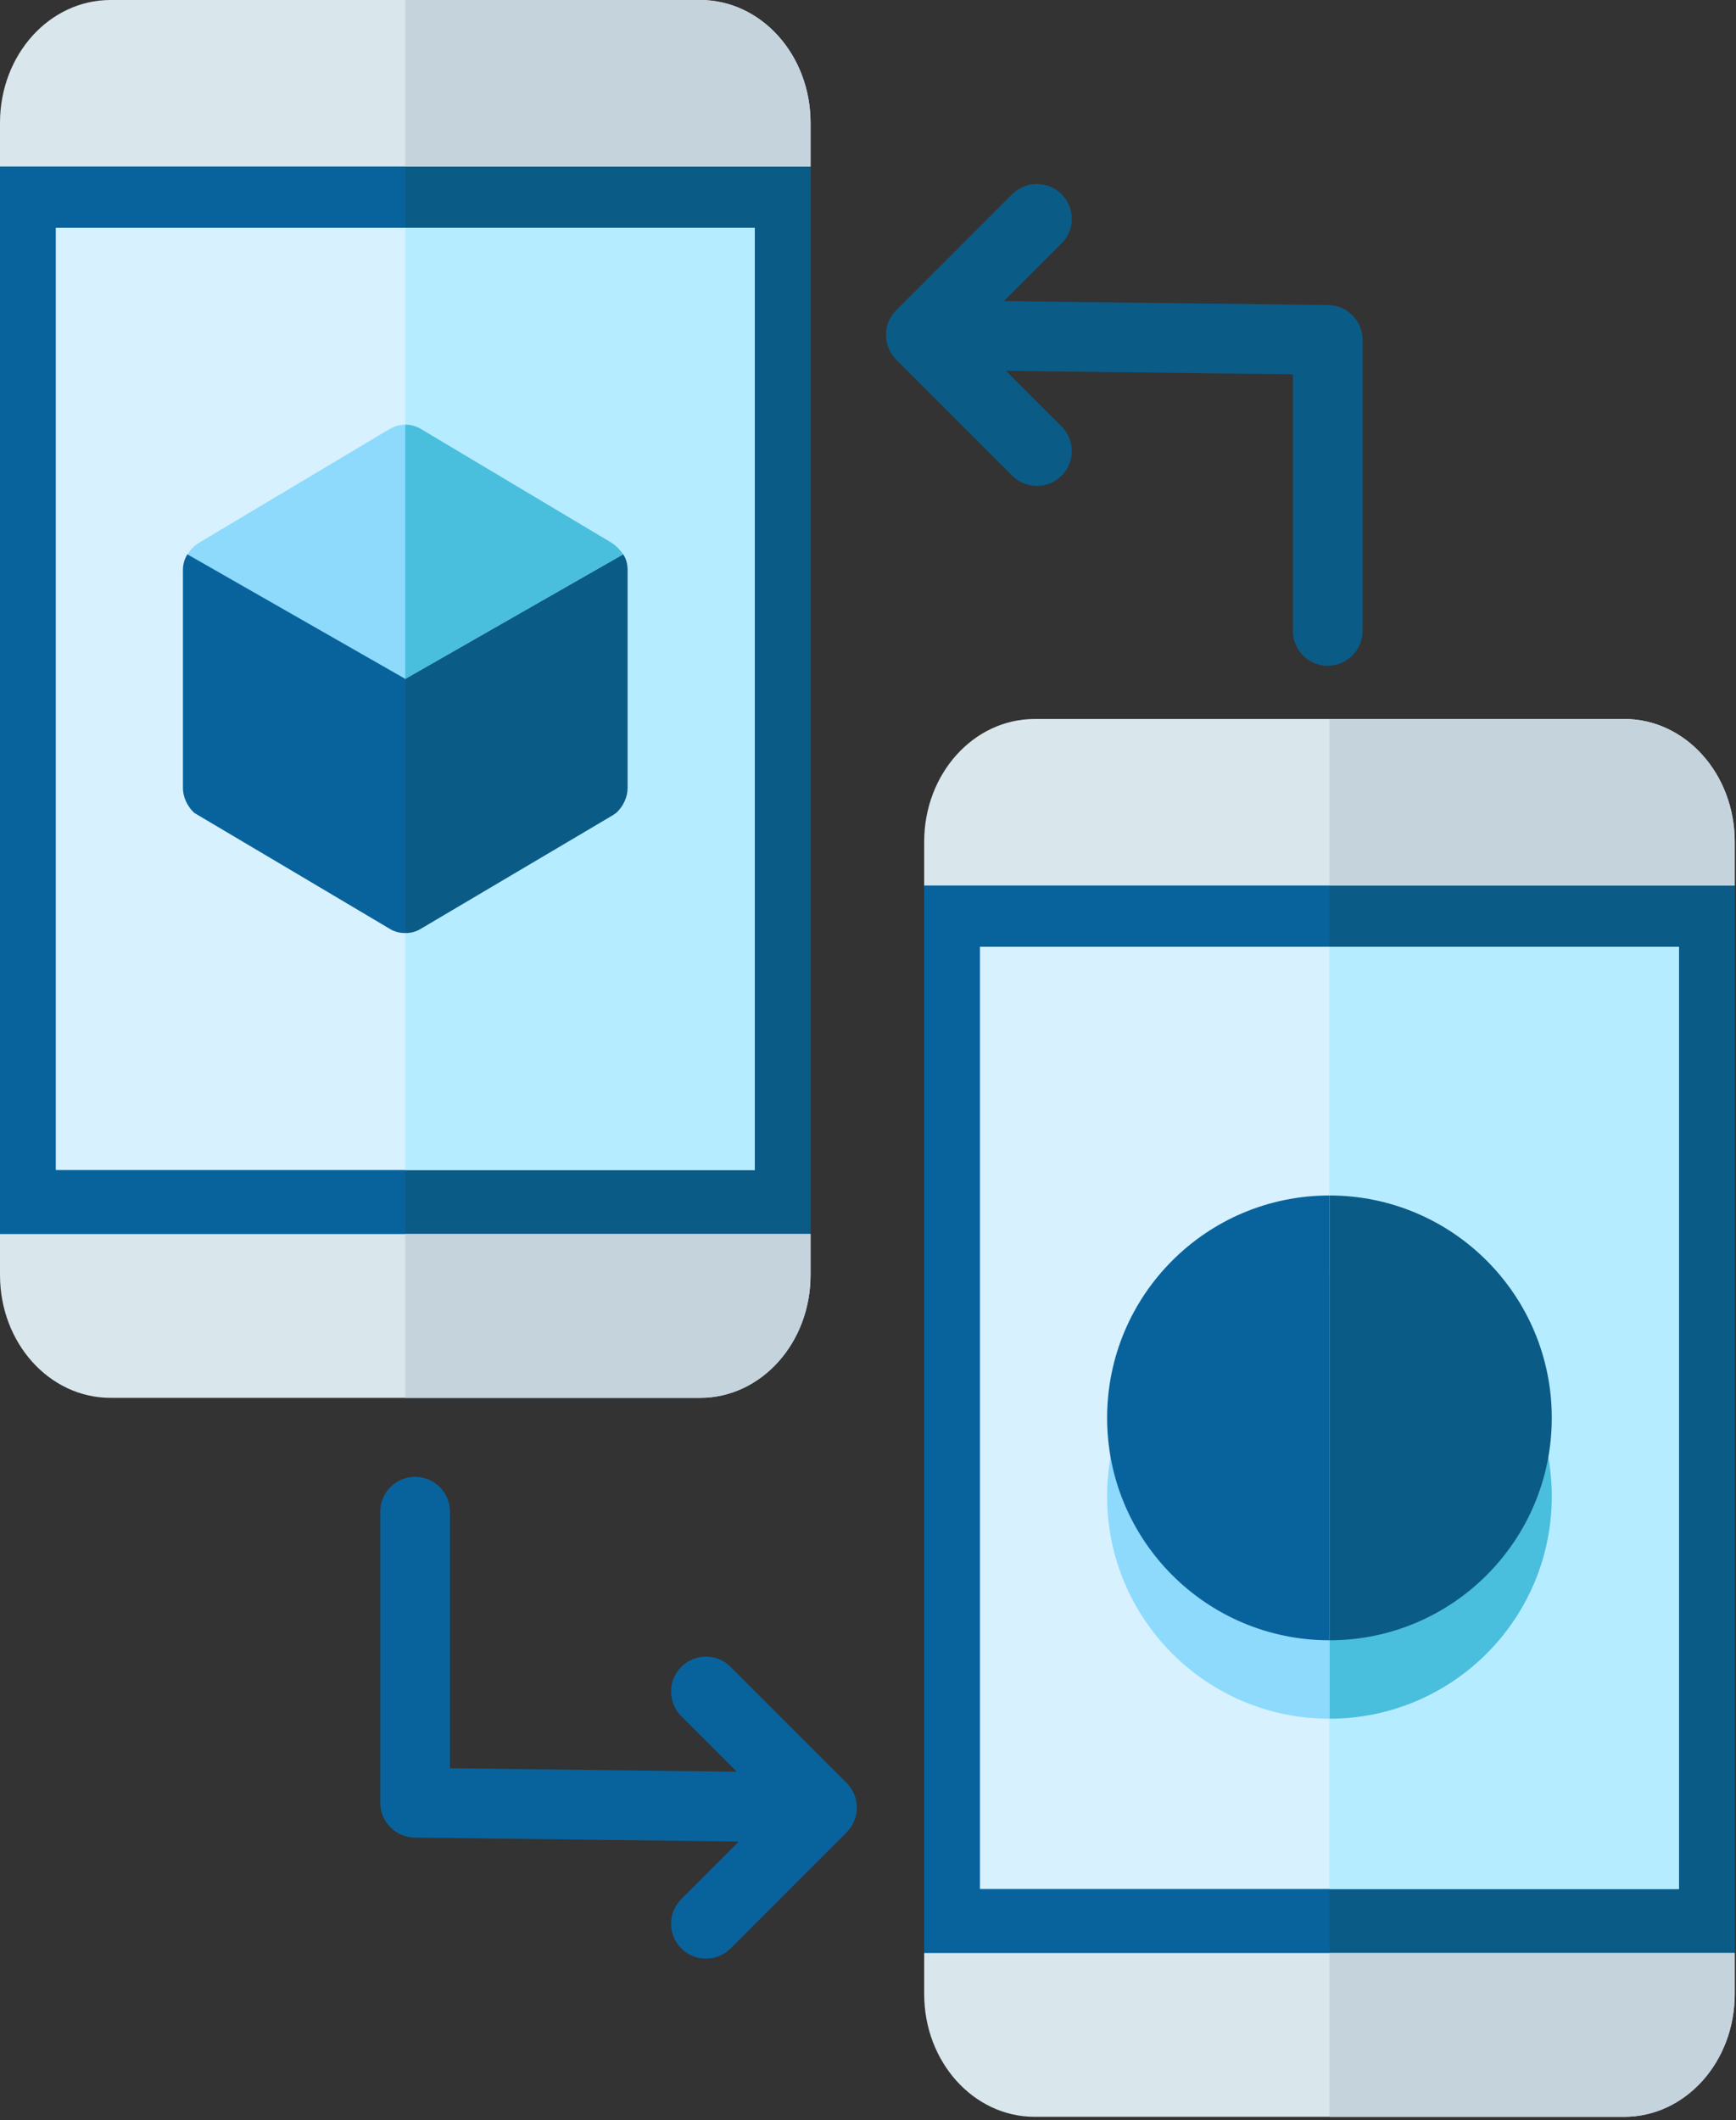 <?xml version="1.0" encoding="UTF-8" standalone="no"?>
<!DOCTYPE svg PUBLIC "-//W3C//DTD SVG 1.1//EN" "http://www.w3.org/Graphics/SVG/1.1/DTD/svg11.dtd">
<svg width="100%" height="100%" viewBox="0 0 353 431" version="1.1" xmlns="http://www.w3.org/2000/svg" xmlns:xlink="http://www.w3.org/1999/xlink" xml:space="preserve" xmlns:serif="http://www.serif.com/" style="fill-rule:evenodd;clip-rule:evenodd;stroke-linecap:round;stroke-linejoin:round;stroke-miterlimit:10;">
    <rect x="0" y="0" width="353" height="431" fill="#333333" stroke="none"/>
    <g transform="matrix(1,0,0,1,164.816,250.295)">
        <path d="M0,-216.441L0,0.554L-14.983,17.204L-149.833,17.204L-164.816,0.554L-164.816,-216.441L-149.833,-233.645L-14.983,-233.645L0,-216.441Z" style="fill:rgb(8,99,157);fill-rule:nonzero;"/>
    </g>
    <g transform="matrix(1,0,0,1,164.816,250.295)">
        <path d="M0,-216.441L0,0.554L-14.983,17.204L-82.408,17.204L-82.408,-233.645L-14.983,-233.645L0,-216.441Z" style="fill:rgb(11,91,135);fill-rule:nonzero;"/>
    </g>
    <g transform="matrix(1,0,0,1,164.816,284.148)">
        <path d="M0,-33.299L0,-24.974C0,-11.154 -10.038,0 -22.475,0L-142.341,0C-154.778,0 -164.816,-11.154 -164.816,-24.974L-164.816,-33.299L0,-33.299Z" style="fill:rgb(217,231,236);fill-rule:nonzero;"/>
    </g>
    <g transform="matrix(1,0,0,1,82.408,284.148)">
        <path d="M0,-33.299L82.408,-33.299L82.408,-24.974C82.408,-11.154 72.37,0 59.933,0L0,0L0,-33.299Z" style="fill:rgb(197,211,221);fill-rule:nonzero;"/>
    </g>
    <g transform="matrix(1,0,0,1,164.816,8.88)">
        <path d="M0,16.094L0,24.974L-164.816,24.974L-164.816,16.094C-164.816,2.274 -154.778,-8.88 -142.341,-8.88L-22.475,-8.88C-10.038,-8.88 0,2.274 0,16.094" style="fill:rgb(217,231,236);fill-rule:nonzero;"/>
    </g>
    <g transform="matrix(1,0,0,1,164.816,8.88)">
        <path d="M0,16.094L0,24.974L-82.408,24.974L-82.408,-8.88L-22.475,-8.88C-10.038,-8.88 0,2.274 0,16.094" style="fill:rgb(197,211,221);fill-rule:nonzero;"/>
    </g>
    <g transform="matrix(1,0,0,1,-79.63,-186.999)">
        <rect x="90.974" y="233.308" width="142.129" height="191.531" style="fill:rgb(215,241,255);"/>
    </g>
    <g transform="matrix(1,0,0,1,-79.63,-186.999)">
        <rect x="162.038" y="233.308" width="71.065" height="191.531" style="fill:rgb(182,236,255);"/>
    </g>
    <g transform="matrix(1,0,0,1,126.712,189.151)">
        <path d="M0,-76.469L-21.7,-76.985L-44.304,-51.151L-57.221,-25.963L-44.304,0.516C-43.142,0.516 -42.11,0.257 -41.075,-0.388L-2.195,-23.38C-1.936,-23.509 -1.679,-23.767 -1.42,-23.896C0,-25.188 0.905,-27.126 0.905,-28.934L0.905,-73.24C0.905,-74.402 0.646,-75.564 0,-76.469" style="fill:rgb(11,91,135);fill-rule:nonzero;"/>
    </g>
    <g transform="matrix(1,0,0,1,59.803,189.668)">
        <path d="M0,-77.502L-21.7,-76.986C-22.346,-75.951 -22.605,-74.919 -22.605,-73.756L-22.605,-29.452C-22.605,-27.642 -21.7,-25.705 -20.28,-24.413C-20.021,-24.285 19.375,-0.905 19.375,-0.905C20.41,-0.259 21.442,0 22.605,0L22.605,-51.668L0,-77.502Z" style="fill:rgb(8,99,157);fill-rule:nonzero;"/>
    </g>
    <g transform="matrix(1,0,0,1,126.712,111.65)">
        <path d="M0,1.032L-44.304,26.35L-88.609,1.032C-88.481,0.904 -88.352,0.645 -88.222,0.516C-87.706,-0.26 -87.06,-0.776 -86.285,-1.292L-47.534,-24.413C-46.499,-25.059 -45.339,-25.318 -44.304,-25.318C-43.27,-25.318 -42.11,-25.059 -41.075,-24.413L-2.324,-1.292C-1.549,-0.776 -0.903,-0.13 -0.387,0.516C-0.257,0.645 -0.13,0.904 0,1.032" style="fill:rgb(141,218,252);fill-rule:nonzero;"/>
    </g>
    <g transform="matrix(1,0,0,1,126.712,111.65)">
        <path d="M0,1.032L-44.304,26.35L-44.304,-25.318C-43.27,-25.318 -42.11,-25.059 -41.075,-24.413L-2.324,-1.292C-1.549,-0.776 -0.903,-0.13 -0.387,0.516C-0.257,0.645 -0.13,0.904 0,1.032" style="fill:rgb(74,190,221);fill-rule:nonzero;"/>
    </g>
    <g transform="matrix(1,0,0,1,352.739,396.442)">
        <path d="M0,-216.441L0,0.554L-14.983,17.204L-149.833,17.204L-164.816,0.554L-164.816,-216.441L-149.833,-233.645L-14.983,-233.645L0,-216.441Z" style="fill:rgb(8,99,157);fill-rule:nonzero;"/>
    </g>
    <g transform="matrix(1,0,0,1,352.739,396.442)">
        <path d="M0,-216.441L0,0.554L-14.983,17.204L-82.408,17.204L-82.408,-233.645L-14.983,-233.645L0,-216.441Z" style="fill:rgb(11,91,135);fill-rule:nonzero;"/>
    </g>
    <g transform="matrix(1,0,0,1,352.739,430.295)">
        <path d="M0,-33.299L0,-24.974C0,-11.154 -10.038,0 -22.475,0L-142.341,0C-154.778,0 -164.816,-11.154 -164.816,-24.974L-164.816,-33.299L0,-33.299Z" style="fill:rgb(217,231,236);fill-rule:nonzero;"/>
    </g>
    <g transform="matrix(1,0,0,1,270.331,430.295)">
        <path d="M0,-33.299L82.408,-33.299L82.408,-24.974C82.408,-11.154 72.37,0 59.933,0L0,0L0,-33.299Z" style="fill:rgb(197,211,221);fill-rule:nonzero;"/>
    </g>
    <g transform="matrix(1,0,0,1,352.739,155.028)">
        <path d="M0,16.094L0,24.974L-164.816,24.974L-164.816,16.094C-164.816,2.274 -154.778,-8.88 -142.341,-8.88L-22.475,-8.88C-10.038,-8.88 0,2.274 0,16.094" style="fill:rgb(217,231,236);fill-rule:nonzero;"/>
    </g>
    <g transform="matrix(1,0,0,1,352.739,155.028)">
        <path d="M0,16.094L0,24.974L-82.408,24.974L-82.408,-8.88L-22.475,-8.88C-10.038,-8.88 0,2.274 0,16.094" style="fill:rgb(197,211,221);fill-rule:nonzero;"/>
    </g>
    <g transform="matrix(1,0,0,1,-79.63,105.294)">
        <rect x="278.897" y="87.161" width="142.129" height="191.531" style="fill:rgb(215,241,255);"/>
    </g>
    <g transform="matrix(1,0,0,1,270.331,347.489)">
        <path d="M0,36.5L0,-155.03L71.06,-155.03L71.06,36.5L0,36.5Z" style="fill:rgb(182,236,255);fill-rule:nonzero;"/>
    </g>
    <g transform="matrix(1,0,0,1,315.54,304.161)">
        <path d="M0,0C0,24.969 -20.24,45.209 -45.209,45.209L-45.209,-45.209C-20.24,-45.209 0,-24.969 0,0" style="fill:rgb(74,190,221);fill-rule:nonzero;"/>
    </g>
    <g transform="matrix(1,0,0,1,270.331,349.37)">
        <path d="M0,-90.417L0,0C-24.969,0 -45.209,-20.239 -45.209,-45.208C-45.209,-70.178 -24.969,-90.417 0,-90.417" style="fill:rgb(141,218,252);fill-rule:nonzero;"/>
    </g>
    <g transform="matrix(1,0,0,1,315.54,288.219)">
        <path d="M0,0C0,24.969 -20.24,45.209 -45.209,45.209L-45.209,-45.209C-20.24,-45.209 0,-24.969 0,0" style="fill:rgb(11,91,135);fill-rule:nonzero;"/>
    </g>
    <g transform="matrix(1,0,0,1,270.331,333.427)">
        <path d="M0,-90.417L0,0C-24.969,0 -45.209,-20.239 -45.209,-45.208C-45.209,-70.178 -24.969,-90.417 0,-90.417" style="fill:rgb(8,99,157);fill-rule:nonzero;"/>
    </g>
    <g transform="matrix(1,0,0,1,77.321,367.495)">
        <path d="M0,-60.204L0,-1.047C0,2.823 3.13,5.991 7,6.039L89.408,7.039C93.321,7.086 96.533,3.953 96.581,0.039C96.628,-3.875 93.494,-7.086 89.581,-7.133L14.173,-8.049L14.173,-60.204C14.173,-64.118 11,-67.29 7.087,-67.29C3.173,-67.29 0,-64.118 0,-60.204Z" style="fill:rgb(8,99,157);fill-rule:nonzero;"/>
    </g>
    <g transform="matrix(1,0,0,1,138.533,386.041)">
        <path d="M0,-37.186L18.592,-18.594L0,-0.001C-2.768,2.766 -2.768,7.254 0,10.021C2.768,12.789 7.255,12.788 10.022,10.021L33.625,-13.583C34.944,-14.902 35.701,-16.727 35.701,-18.594C35.701,-20.46 34.944,-22.285 33.625,-23.605L10.022,-47.208C7.254,-49.975 2.768,-49.975 0,-47.208C-2.767,-44.44 -2.767,-39.953 0,-37.186Z" style="fill:rgb(8,99,157);fill-rule:nonzero;"/>
    </g>
    <g transform="matrix(1,0,0,1,269.978,68.089)">
        <path d="M0,60.157L0,1L-82.408,0" style="fill:none;fill-rule:nonzero;stroke:rgb(11,91,135);stroke-width:14.17px;"/>
    </g>
    <g transform="matrix(1,0,0,1,210.842,44.486)">
        <path d="M0,47.207L-23.603,23.604L0,0" style="fill:none;fill-rule:nonzero;stroke:rgb(11,91,135);stroke-width:14.17px;"/>
    </g>
</svg>
